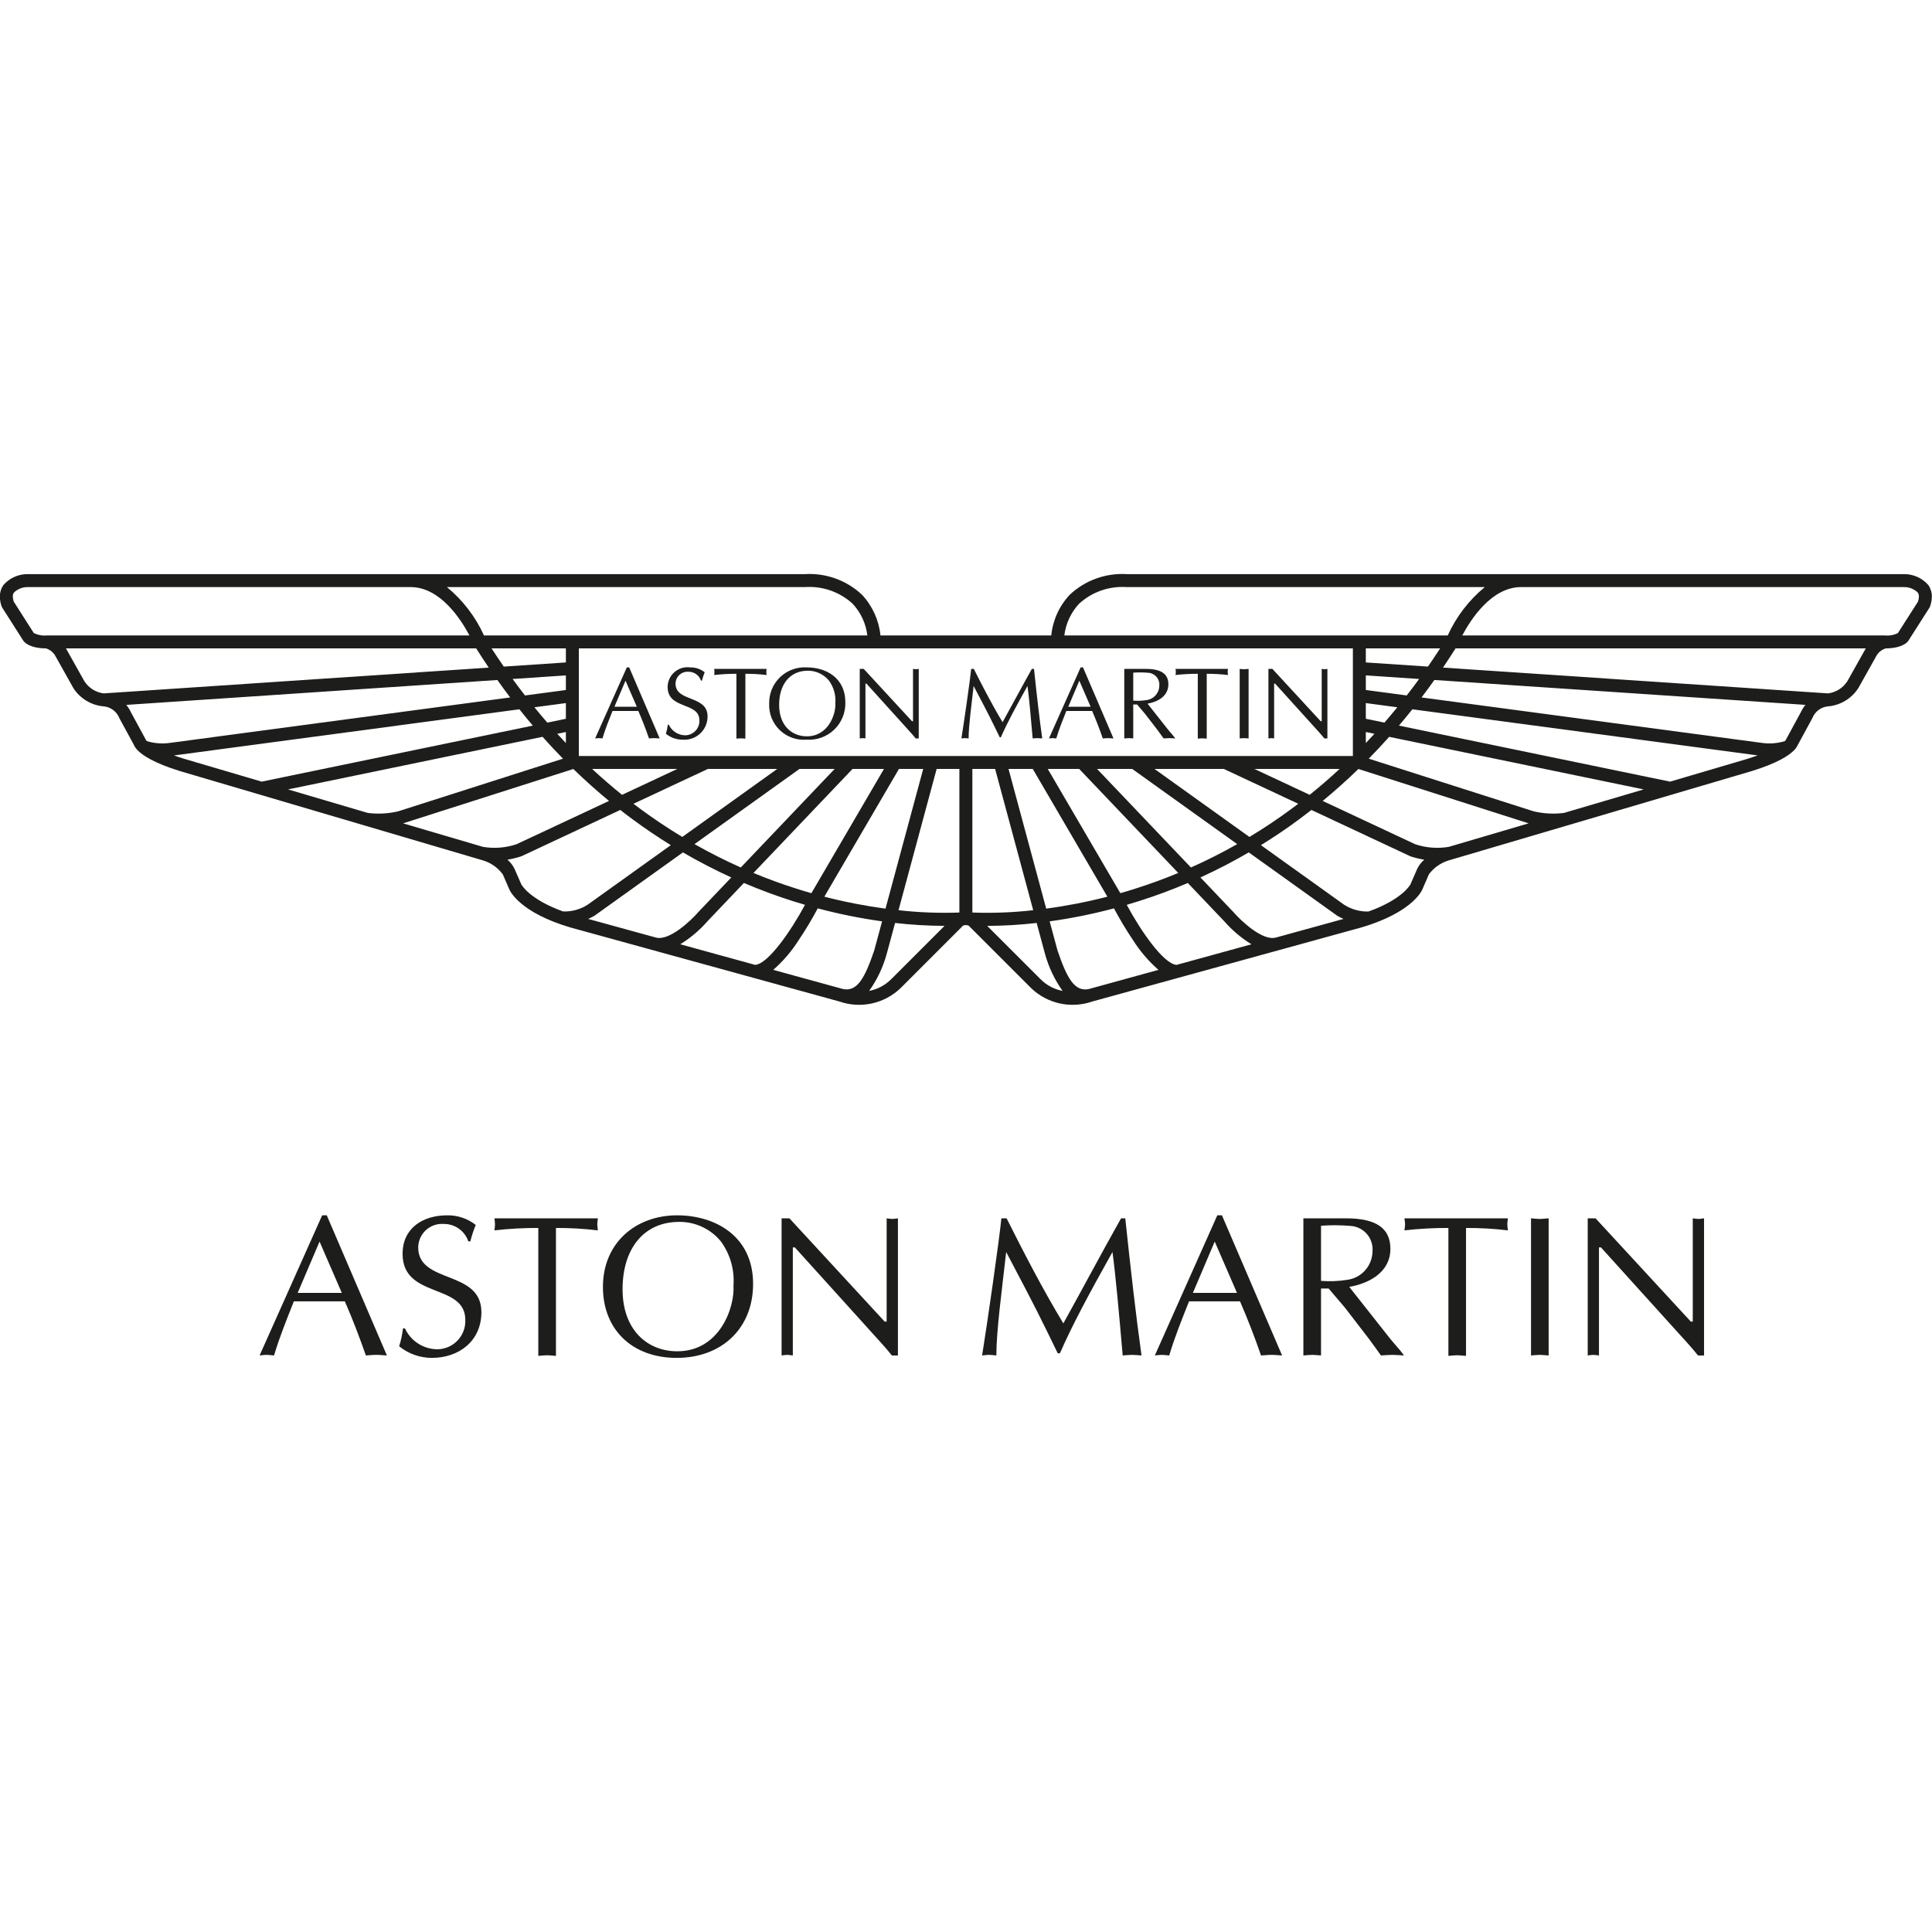 <svg width="80" height="80" viewBox="0 0 80 80" fill="none" xmlns="http://www.w3.org/2000/svg">
<g clip-path="url(#clip0_113_87)">
<path d="M16.021 56.127C15.864 56.119 15.732 56.102 15.589 56.102C15.432 56.102 15.291 56.119 15.15 56.127C14.909 55.438 14.611 54.641 14.278 53.885H12.169C11.879 54.617 11.58 55.347 11.347 56.127C11.231 56.119 11.139 56.102 11.04 56.102C10.931 56.102 10.84 56.119 10.749 56.127L13.34 50.324H13.531L16.021 56.127ZM13.232 51.411L12.326 53.536H14.154L13.232 51.411ZM16.769 55.007C16.887 55.264 17.077 55.482 17.316 55.635C17.554 55.788 17.831 55.87 18.114 55.871C18.27 55.869 18.424 55.835 18.567 55.773C18.71 55.711 18.839 55.62 18.946 55.507C19.054 55.394 19.138 55.261 19.193 55.115C19.248 54.969 19.274 54.814 19.268 54.658C19.268 53.114 16.67 53.795 16.67 51.919C16.67 50.847 17.517 50.324 18.513 50.324C18.943 50.316 19.362 50.457 19.7 50.722C19.608 50.943 19.533 51.171 19.475 51.403H19.393C19.321 51.189 19.182 51.004 18.997 50.874C18.812 50.744 18.59 50.676 18.364 50.681C18.231 50.672 18.097 50.69 17.971 50.735C17.845 50.78 17.729 50.85 17.631 50.941C17.533 51.032 17.455 51.142 17.401 51.264C17.347 51.386 17.319 51.518 17.317 51.652C17.317 53.18 19.934 52.566 19.934 54.333C19.934 55.522 19.012 56.227 17.882 56.227C17.389 56.227 16.91 56.057 16.528 55.746C16.605 55.505 16.658 55.258 16.686 55.008L16.769 55.007ZM23.021 56.144C22.889 56.137 22.773 56.119 22.656 56.119C22.532 56.119 22.408 56.137 22.29 56.144V50.847C21.683 50.844 21.076 50.878 20.473 50.947C20.481 50.864 20.497 50.78 20.497 50.697C20.497 50.614 20.481 50.54 20.473 50.448H24.756C24.749 50.54 24.732 50.614 24.732 50.697C24.732 50.78 24.749 50.864 24.756 50.947C24.18 50.878 23.601 50.845 23.021 50.847V56.144ZM24.966 53.288C24.966 51.469 26.319 50.324 28.038 50.324C29.599 50.324 31.184 51.17 31.184 53.163C31.184 55.015 29.874 56.227 28.021 56.227C26.186 56.227 24.966 55.065 24.966 53.288ZM29.849 51.403C29.64 51.147 29.376 50.942 29.077 50.803C28.777 50.663 28.451 50.592 28.121 50.596C26.66 50.596 25.779 51.703 25.779 53.387C25.779 55.073 26.809 55.954 28.046 55.954C29.799 55.954 30.429 54.143 30.372 53.23C30.42 52.578 30.235 51.93 29.849 51.403ZM37.181 56.127H36.93C36.792 55.953 36.649 55.784 36.499 55.62L32.913 51.652H32.829V56.127C32.746 56.119 32.671 56.102 32.597 56.102C32.519 56.106 32.441 56.114 32.364 56.127V50.448H32.688L36.632 54.724H36.714V50.448C36.792 50.461 36.87 50.469 36.948 50.474C37.022 50.474 37.097 50.455 37.181 50.448V56.127ZM46.595 50.448C46.812 52.499 47.044 54.542 47.268 56.127C47.119 56.119 47.003 56.102 46.879 56.102C46.746 56.102 46.613 56.119 46.488 56.127C46.346 54.459 46.181 52.665 46.065 51.843C45.102 53.562 44.388 54.89 43.889 56.037H43.799L43.341 55.097C42.809 54.002 42.229 52.922 41.664 51.843C41.482 53.462 41.257 55.107 41.257 56.127C41.15 56.119 41.057 56.102 40.967 56.102C40.858 56.102 40.767 56.119 40.667 56.127C40.883 54.791 41.381 51.32 41.465 50.448H41.681C42.345 51.768 43.142 53.33 44.031 54.799C44.82 53.379 45.583 51.934 46.421 50.448H46.595ZM53.089 56.127C52.931 56.119 52.799 56.102 52.657 56.102C52.5 56.102 52.357 56.119 52.216 56.127C51.955 55.369 51.665 54.621 51.346 53.885H49.236C48.946 54.617 48.647 55.347 48.415 56.127C48.299 56.119 48.206 56.102 48.107 56.102C48.011 56.105 47.914 56.114 47.819 56.127L50.406 50.324H50.598L53.089 56.127ZM50.299 51.411L49.395 53.536H51.221L50.299 51.411ZM53.97 50.448H55.73C57.009 50.448 57.573 50.872 57.573 51.711C57.573 52.673 56.71 53.139 55.871 53.288L57.581 55.455L57.979 55.92L58.138 56.127C57.964 56.119 57.813 56.102 57.656 56.102C57.498 56.102 57.332 56.119 57.183 56.127C56.999 55.871 56.833 55.637 56.659 55.405L55.681 54.135L55.016 53.355H54.701V56.127C54.568 56.119 54.452 56.102 54.334 56.102C54.21 56.102 54.086 56.119 53.97 56.127V50.448ZM54.701 53.039C55.058 53.066 55.417 53.052 55.772 52.997C56.062 52.962 56.331 52.822 56.526 52.603C56.721 52.385 56.83 52.103 56.833 51.81C56.843 51.681 56.828 51.551 56.787 51.428C56.747 51.305 56.682 51.192 56.597 51.094C56.512 50.997 56.409 50.917 56.292 50.86C56.176 50.803 56.05 50.77 55.921 50.763C55.515 50.728 55.107 50.725 54.701 50.755V53.039ZM60.705 56.144C60.572 56.137 60.456 56.119 60.339 56.119C60.214 56.119 60.09 56.137 59.975 56.144V50.847C59.367 50.844 58.759 50.878 58.155 50.947C58.163 50.864 58.181 50.78 58.181 50.697C58.181 50.614 58.163 50.54 58.155 50.448H62.439C62.43 50.54 62.415 50.614 62.415 50.697C62.419 50.781 62.427 50.864 62.439 50.947C61.864 50.878 61.284 50.845 60.705 50.847V56.144ZM63.396 50.448C63.511 50.455 63.636 50.474 63.76 50.474C63.876 50.474 63.992 50.455 64.126 50.448V56.127C63.992 56.119 63.876 56.102 63.76 56.102C63.636 56.102 63.51 56.119 63.396 56.127V50.448ZM70.561 56.127H70.311C70.173 55.953 70.029 55.784 69.88 55.62L66.292 51.652H66.21V56.127C66.126 56.119 66.053 56.102 65.978 56.102C65.9 56.106 65.822 56.114 65.744 56.127V50.448H66.069L70.013 54.724H70.094V50.448C70.172 50.461 70.25 50.469 70.328 50.474C70.404 50.474 70.477 50.455 70.561 50.448V56.127Z" fill="#1D1D1B"/>
<path d="M79.853 24.232C79.732 24.091 79.582 23.977 79.414 23.898C79.245 23.819 79.062 23.776 78.876 23.773H46.658C46.227 23.747 45.795 23.809 45.389 23.956C44.983 24.102 44.611 24.331 44.296 24.627C43.862 25.089 43.593 25.682 43.531 26.313H36.458C36.395 25.682 36.126 25.089 35.693 24.627C35.378 24.331 35.006 24.102 34.6 23.956C34.193 23.809 33.761 23.747 33.33 23.773H1.113C0.927 23.776 0.743 23.819 0.575 23.898C0.406 23.977 0.256 24.091 0.135 24.232C0.041 24.372 -0.008 24.536 -0.006 24.705C-0.004 24.844 0.021 24.982 0.069 25.113C0.076 25.132 0.085 25.151 0.097 25.168L0.963 26.527C1.014 26.603 1.224 26.84 1.902 26.849C2.058 26.895 2.191 26.996 2.277 27.135L3.036 28.488L3.044 28.502C3.181 28.712 3.364 28.888 3.579 29.017C3.793 29.147 4.035 29.226 4.284 29.249H4.296C4.436 29.262 4.569 29.313 4.682 29.397C4.795 29.48 4.883 29.593 4.937 29.723L4.948 29.747L5.55 30.855C5.569 30.9 5.594 30.942 5.624 30.98C5.643 31.007 5.664 31.032 5.687 31.055C5.895 31.275 6.368 31.593 7.448 31.928L10.744 32.899L10.747 32.9L20.008 35.63C20.333 35.73 20.616 35.931 20.819 36.204L21.096 36.841C21.141 36.941 21.582 37.806 23.625 38.406L27.018 39.34L34.758 41.47C35.19 41.62 35.655 41.648 36.101 41.551C36.548 41.453 36.959 41.234 37.289 40.918L39.834 38.373C39.846 38.36 39.858 38.346 39.868 38.331L39.858 38.345C39.878 38.328 39.903 38.316 39.93 38.312L39.994 38.307L40.058 38.312C40.084 38.316 40.109 38.328 40.13 38.346L40.119 38.331C40.13 38.346 40.142 38.36 40.154 38.373L42.699 40.918C43.029 41.235 43.44 41.453 43.886 41.551C44.333 41.648 44.798 41.62 45.23 41.47L52.969 39.34L52.97 39.34L56.358 38.407C56.529 38.357 56.699 38.302 56.868 38.241C58.48 37.658 58.85 36.932 58.89 36.845L59.168 36.203C59.371 35.931 59.655 35.73 59.979 35.63L69.241 32.9L69.243 32.899L72.535 31.929C73.617 31.593 74.091 31.277 74.3 31.055C74.323 31.033 74.345 31.007 74.363 30.98C74.393 30.942 74.418 30.9 74.438 30.855L75.04 29.747C75.043 29.74 75.048 29.73 75.051 29.723C75.105 29.593 75.193 29.48 75.306 29.397C75.418 29.314 75.552 29.263 75.691 29.249H75.698L75.703 29.249C75.953 29.226 76.194 29.147 76.409 29.017C76.624 28.888 76.806 28.712 76.943 28.502C76.946 28.497 76.949 28.493 76.952 28.488L77.711 27.135C77.796 26.996 77.93 26.895 78.086 26.849C78.763 26.84 78.974 26.603 79.023 26.53L79.891 25.168C79.903 25.151 79.912 25.132 79.918 25.113C79.966 24.982 79.992 24.844 79.994 24.705C79.997 24.536 79.947 24.371 79.853 24.232H79.853ZM44.684 24.997C44.95 24.755 45.261 24.569 45.601 24.451C45.94 24.333 46.3 24.285 46.658 24.31H61.482C60.824 24.851 60.3 25.536 59.948 26.312H44.072C44.132 25.82 44.346 25.36 44.684 24.997ZM56.556 29.763V29.113L57.86 29.287C57.684 29.502 57.506 29.714 57.326 29.922L56.556 29.763ZM56.913 30.385C56.796 30.514 56.677 30.642 56.556 30.768V30.311L56.913 30.385ZM56.556 28.572V27.967L58.763 28.115C58.594 28.346 58.423 28.574 58.249 28.797L56.556 28.571V28.572ZM56.556 27.43V26.849H59.633C59.467 27.104 59.299 27.355 59.128 27.602L56.556 27.43ZM33.33 24.31C33.688 24.285 34.048 24.333 34.388 24.451C34.727 24.569 35.039 24.755 35.304 24.997C35.642 25.36 35.856 25.821 35.916 26.313H20.04C19.689 25.537 19.164 24.852 18.506 24.31L33.33 24.31ZM22.663 29.922C22.482 29.714 22.304 29.503 22.129 29.287L23.432 29.113V29.763L22.663 29.922ZM23.432 30.311V30.768C23.312 30.642 23.193 30.514 23.075 30.385L23.432 30.311ZM21.739 28.798C21.565 28.574 21.394 28.347 21.226 28.115L23.432 27.967V28.572L21.739 28.798ZM20.86 27.602C20.689 27.355 20.521 27.104 20.355 26.849H23.432V27.43L20.86 27.602ZM1.938 26.312C1.753 26.331 1.567 26.296 1.4 26.214C1.305 26.064 0.685 25.093 0.569 24.912C0.546 24.845 0.533 24.776 0.53 24.705C0.528 24.646 0.544 24.587 0.576 24.537C0.725 24.393 0.922 24.312 1.129 24.31H17.004C18.228 24.31 19.087 25.646 19.439 26.313L1.938 26.312ZM4.292 28.712C4.132 28.692 3.978 28.636 3.841 28.551C3.704 28.465 3.588 28.351 3.499 28.216L2.741 26.866L2.737 26.859L2.731 26.849H19.718C19.888 27.119 20.062 27.384 20.238 27.644L4.292 28.712ZM6.081 30.688C6.066 30.672 6.053 30.656 6.041 30.638L6.047 30.654C6.042 30.64 6.037 30.627 6.03 30.614L5.425 29.5C5.372 29.388 5.307 29.284 5.23 29.188L20.595 28.157C20.769 28.402 20.945 28.643 21.125 28.88C16.474 29.501 7.058 30.759 7.047 30.76C6.724 30.808 6.393 30.783 6.08 30.688H6.081ZM7.604 31.414C7.458 31.369 7.325 31.324 7.204 31.281L21.507 29.37C21.689 29.599 21.874 29.825 22.062 30.046L10.835 32.366L7.604 31.414ZM15.226 33.661L11.927 32.688L22.466 30.51C22.742 30.82 23.024 31.122 23.312 31.415L16.487 33.595C16.074 33.693 15.647 33.715 15.226 33.661ZM19.996 35.066L16.691 34.093L23.74 31.842C24.218 32.306 24.711 32.747 25.218 33.165L21.387 34.958C20.939 35.108 20.462 35.145 19.996 35.066ZM33.598 36.985C33.387 36.924 33.173 36.86 32.957 36.791C32.361 36.602 31.775 36.387 31.199 36.148L35.301 31.841H36.603L33.598 36.985ZM37.223 31.841H38.228L36.667 37.625C35.814 37.51 34.968 37.345 34.134 37.13L37.223 31.841ZM30.674 35.921C30.021 35.629 29.382 35.307 28.758 34.953L33.104 31.841H34.56L30.674 35.921ZM28.252 34.656C27.651 34.294 27.067 33.903 26.498 33.483C26.408 33.417 26.32 33.35 26.231 33.282L29.31 31.841H32.183L28.252 34.656ZM25.758 32.912C25.335 32.571 24.922 32.214 24.519 31.841H28.045L25.758 32.912ZM23.319 37.742C21.919 37.239 21.596 36.638 21.586 36.62L21.311 35.989C21.241 35.839 21.139 35.706 21.013 35.598C21.201 35.566 21.387 35.521 21.57 35.463C21.58 35.46 21.589 35.456 21.599 35.452L25.685 33.538C25.852 33.67 26.022 33.799 26.193 33.925C26.708 34.305 27.236 34.662 27.777 34.996L24.331 37.464C24.029 37.656 23.677 37.754 23.319 37.742ZM27.16 38.822L24.356 38.051C24.473 37.998 24.561 37.95 24.603 37.926C24.612 37.921 24.62 37.916 24.628 37.91L28.279 35.296C28.93 35.675 29.598 36.021 30.282 36.333L28.903 37.78L28.895 37.79C28.621 38.106 27.715 38.975 27.16 38.822ZM31.27 39.954L28.169 39.1C28.59 38.84 28.97 38.519 29.296 38.146C29.298 38.144 29.939 37.471 30.804 36.562C31.463 36.843 32.134 37.092 32.819 37.31C32.992 37.365 33.164 37.417 33.333 37.466C32.746 38.559 31.811 39.909 31.27 39.954ZM34.9 40.952L32.018 40.16C32.428 39.801 32.784 39.385 33.075 38.924C33.36 38.501 33.622 38.063 33.861 37.613C34.737 37.847 35.627 38.026 36.525 38.151L36.2 39.356C35.805 40.512 35.494 41.077 34.9 40.952ZM36.91 40.539C36.66 40.792 36.339 40.964 35.989 41.032C36.315 40.574 36.559 40.063 36.71 39.522C36.712 39.516 36.714 39.511 36.715 39.505L37.063 38.218C37.742 38.295 38.426 38.336 39.111 38.338L36.91 40.539ZM39.726 37.786C38.885 37.816 38.042 37.784 37.206 37.689L38.784 31.841H39.726V37.786ZM23.968 31.304V26.849H56.02V31.305L23.968 31.304ZM43.386 31.841H44.688L48.789 36.147C48.214 36.386 47.628 36.6 47.031 36.791C46.815 36.86 46.602 36.924 46.391 36.984L43.386 31.841ZM45.854 37.13C45.02 37.345 44.175 37.51 43.321 37.624L41.761 31.841H42.765L45.854 37.13ZM45.428 31.841H46.884L51.23 34.953C50.607 35.307 49.968 35.63 49.314 35.921L45.428 31.841ZM47.806 31.841H50.678L53.758 33.282C53.669 33.35 53.58 33.417 53.49 33.483C52.923 33.903 52.338 34.294 51.736 34.656L47.806 31.841ZM51.943 31.841H55.47C55.067 32.214 54.654 32.571 54.231 32.912L51.943 31.841ZM40.263 37.786V31.841H41.206L42.783 37.69C41.947 37.784 41.105 37.817 40.263 37.786ZM43.079 40.539L40.878 38.339C41.563 38.336 42.246 38.296 42.926 38.218L43.273 39.505C43.275 39.511 43.277 39.517 43.278 39.522C43.43 40.063 43.674 40.574 43.999 41.032C43.65 40.965 43.329 40.793 43.079 40.539ZM45.089 40.953C44.495 41.078 44.184 40.513 43.789 39.356L43.464 38.151C44.362 38.027 45.251 37.847 46.127 37.614C46.367 38.064 46.629 38.501 46.913 38.925C47.205 39.385 47.56 39.801 47.97 40.16L45.089 40.953ZM48.718 39.954C48.178 39.909 47.243 38.56 46.656 37.467C46.825 37.417 46.996 37.365 47.17 37.31C47.855 37.093 48.526 36.844 49.185 36.563L50.693 38.147C51.019 38.519 51.398 38.841 51.82 39.101L48.718 39.954H48.718ZM52.828 38.823C52.274 38.975 51.368 38.107 51.094 37.79L51.086 37.78L49.707 36.333C50.39 36.022 51.058 35.676 51.709 35.296L55.36 37.91C55.368 37.916 55.377 37.922 55.386 37.927C55.427 37.95 55.516 37.998 55.632 38.051L52.828 38.823ZM58.678 35.989L58.403 36.621C58.393 36.639 58.069 37.24 56.667 37.744C56.31 37.753 55.959 37.655 55.658 37.464L52.212 34.996C52.753 34.663 53.281 34.306 53.796 33.925C53.967 33.799 54.136 33.67 54.304 33.539L58.39 35.452C58.4 35.456 58.41 35.46 58.419 35.464C58.602 35.522 58.788 35.567 58.976 35.599C58.85 35.706 58.748 35.839 58.678 35.989ZM59.992 35.066C59.527 35.145 59.05 35.108 58.603 34.959L54.77 33.165C55.277 32.747 55.77 32.306 56.249 31.842L63.297 34.093L59.992 35.066ZM64.762 33.661C64.342 33.715 63.915 33.692 63.502 33.594L56.677 31.415C56.965 31.122 57.247 30.821 57.523 30.511L68.062 32.688L64.762 33.661ZM72.381 31.415C72.383 31.415 71.001 31.822 69.155 32.366L57.927 30.046C58.115 29.825 58.3 29.599 58.483 29.37L72.784 31.28C72.65 31.328 72.516 31.373 72.381 31.415ZM74.564 29.5L73.959 30.614C73.952 30.627 73.947 30.64 73.942 30.654L73.948 30.638C73.936 30.656 73.923 30.672 73.908 30.688C73.595 30.783 73.265 30.808 72.941 30.76L58.863 28.88C59.043 28.643 59.22 28.402 59.394 28.157L74.758 29.187C74.681 29.283 74.616 29.388 74.564 29.5ZM77.251 26.859L77.248 26.866L76.49 28.216C76.401 28.351 76.284 28.465 76.148 28.55C76.011 28.636 75.857 28.691 75.697 28.712L59.751 27.644C59.927 27.383 60.101 27.118 60.271 26.849H77.258L77.251 26.859ZM79.42 24.912L78.588 26.214C78.422 26.297 78.235 26.331 78.05 26.312H60.55C60.903 25.646 61.761 24.31 62.985 24.31H78.86C79.066 24.312 79.264 24.393 79.412 24.537C79.444 24.587 79.46 24.646 79.458 24.705C79.456 24.776 79.443 24.845 79.42 24.912Z" fill="#1D1D1B"/>
<path d="M27.316 30.577C27.235 30.573 27.168 30.565 27.096 30.565C27.017 30.565 26.945 30.573 26.874 30.577C26.741 30.193 26.594 29.814 26.432 29.44H25.363C25.215 29.811 25.064 30.182 24.946 30.577C24.887 30.573 24.84 30.565 24.79 30.565C24.735 30.565 24.689 30.573 24.643 30.577L25.956 27.635H26.053L27.316 30.577ZM25.901 28.186L25.443 29.264H26.369L25.901 28.186ZM27.694 30.009C27.755 30.14 27.851 30.25 27.972 30.327C28.093 30.405 28.233 30.446 28.377 30.447C28.456 30.445 28.534 30.429 28.606 30.397C28.678 30.365 28.744 30.32 28.798 30.262C28.853 30.205 28.895 30.137 28.923 30.064C28.951 29.99 28.964 29.911 28.961 29.832C28.961 29.049 27.645 29.395 27.645 28.443C27.646 28.327 27.672 28.212 27.721 28.106C27.77 28 27.841 27.905 27.93 27.829C28.018 27.753 28.121 27.696 28.233 27.662C28.345 27.629 28.463 27.62 28.578 27.635C28.796 27.631 29.009 27.702 29.18 27.837C29.134 27.949 29.096 28.064 29.067 28.182H29.025C28.988 28.073 28.918 27.979 28.824 27.913C28.73 27.847 28.618 27.813 28.503 27.815C28.435 27.811 28.367 27.82 28.304 27.843C28.24 27.866 28.181 27.901 28.132 27.947C28.082 27.993 28.042 28.049 28.015 28.111C27.988 28.173 27.973 28.24 27.973 28.308C27.973 29.083 29.299 28.771 29.299 29.668C29.299 29.801 29.272 29.932 29.219 30.055C29.166 30.177 29.088 30.286 28.99 30.377C28.892 30.467 28.777 30.536 28.651 30.579C28.525 30.622 28.392 30.639 28.259 30.628C28.009 30.628 27.766 30.541 27.573 30.383C27.611 30.262 27.638 30.136 27.653 30.009H27.694ZM30.864 30.585C30.798 30.582 30.738 30.573 30.679 30.573C30.616 30.573 30.553 30.582 30.493 30.585V27.9C30.186 27.899 29.878 27.916 29.573 27.951C29.577 27.909 29.584 27.866 29.584 27.824C29.584 27.782 29.576 27.744 29.573 27.698H31.743C31.74 27.744 31.732 27.782 31.732 27.824C31.732 27.866 31.74 27.909 31.744 27.951C31.452 27.916 31.159 27.899 30.865 27.9L30.864 30.585ZM31.85 29.137C31.845 28.934 31.882 28.732 31.959 28.544C32.037 28.355 32.152 28.185 32.298 28.044C32.445 27.902 32.619 27.793 32.81 27.723C33.001 27.652 33.205 27.623 33.408 27.635C34.199 27.635 35.003 28.064 35.003 29.075C35.011 29.285 34.974 29.495 34.895 29.69C34.817 29.886 34.698 30.062 34.547 30.209C34.396 30.355 34.215 30.468 34.017 30.54C33.82 30.612 33.609 30.642 33.399 30.628C33.196 30.644 32.992 30.618 32.801 30.549C32.609 30.481 32.435 30.373 32.288 30.232C32.142 30.091 32.027 29.921 31.951 29.732C31.876 29.543 31.841 29.341 31.85 29.137ZM34.325 28.182C34.219 28.053 34.086 27.949 33.934 27.878C33.782 27.807 33.617 27.771 33.45 27.773C32.709 27.773 32.262 28.334 32.262 29.188C32.262 30.042 32.785 30.489 33.411 30.489C34.3 30.489 34.62 29.571 34.591 29.108C34.615 28.778 34.52 28.449 34.325 28.182ZM38.043 30.577H37.916C37.87 30.519 37.785 30.417 37.697 30.32L35.879 28.308H35.836V30.577C35.794 30.573 35.756 30.565 35.719 30.565C35.679 30.567 35.64 30.571 35.6 30.577V27.698H35.765L37.765 29.865H37.806V27.698C37.846 27.704 37.885 27.709 37.925 27.711C37.962 27.711 38 27.702 38.043 27.698V30.577ZM42.816 27.698C42.925 28.738 43.043 29.773 43.156 30.577C43.081 30.573 43.022 30.565 42.959 30.565C42.892 30.565 42.824 30.573 42.761 30.577C42.689 29.731 42.605 28.822 42.546 28.405C42.058 29.277 41.696 29.95 41.443 30.531H41.398L41.166 30.055C40.896 29.499 40.601 28.953 40.316 28.405C40.223 29.226 40.108 30.06 40.108 30.577C40.055 30.573 40.008 30.565 39.962 30.565C39.907 30.565 39.861 30.573 39.81 30.577C39.919 29.9 40.172 28.14 40.215 27.698H40.324C40.66 28.367 41.065 29.159 41.515 29.904C41.915 29.184 42.303 28.451 42.727 27.698H42.816ZM46.107 30.577C46.028 30.573 45.96 30.565 45.888 30.565C45.809 30.565 45.737 30.573 45.665 30.577C45.532 30.193 45.385 29.814 45.224 29.44H44.154C44.007 29.811 43.855 30.182 43.738 30.577C43.679 30.573 43.632 30.565 43.582 30.565C43.527 30.565 43.481 30.573 43.435 30.577L44.748 27.635H44.845L46.107 30.577ZM44.693 28.186L44.235 29.264H45.16L44.693 28.186ZM46.554 27.698H47.447C48.095 27.698 48.38 27.913 48.38 28.338C48.38 28.826 47.943 29.062 47.518 29.137L48.385 30.236L48.586 30.472L48.667 30.577C48.579 30.573 48.502 30.565 48.423 30.565C48.343 30.565 48.259 30.573 48.183 30.577C48.09 30.447 48.005 30.328 47.917 30.211L47.421 29.567L47.084 29.171H46.925V30.577C46.857 30.573 46.798 30.565 46.738 30.565C46.676 30.565 46.613 30.573 46.554 30.577V27.698ZM46.925 29.011C47.106 29.026 47.288 29.018 47.468 28.99C47.615 28.973 47.752 28.901 47.85 28.791C47.949 28.68 48.005 28.537 48.005 28.388C48.011 28.323 48.003 28.257 47.982 28.195C47.962 28.132 47.929 28.075 47.886 28.025C47.843 27.976 47.79 27.936 47.731 27.907C47.672 27.878 47.608 27.861 47.543 27.858C47.337 27.84 47.131 27.838 46.925 27.853V29.011ZM49.968 30.585C49.901 30.582 49.842 30.573 49.783 30.573C49.719 30.573 49.657 30.582 49.598 30.585V27.9C49.29 27.899 48.982 27.916 48.676 27.951C48.68 27.909 48.689 27.866 48.689 27.824C48.689 27.782 48.68 27.744 48.676 27.698H50.848C50.843 27.744 50.835 27.782 50.835 27.824C50.837 27.867 50.841 27.909 50.848 27.951C50.556 27.916 50.262 27.899 49.968 27.9V30.585ZM51.333 27.698C51.391 27.702 51.455 27.711 51.518 27.711C51.576 27.711 51.635 27.702 51.702 27.698V30.577C51.635 30.573 51.576 30.565 51.518 30.565C51.455 30.565 51.391 30.573 51.333 30.577V27.698ZM54.965 30.577H54.838C54.793 30.519 54.708 30.417 54.62 30.32L52.801 28.308H52.759V30.577C52.718 30.573 52.679 30.565 52.641 30.565C52.602 30.567 52.562 30.571 52.523 30.577V27.698H52.688L54.687 29.865H54.729V27.698C54.768 27.704 54.807 27.709 54.847 27.711C54.886 27.711 54.922 27.702 54.965 27.698L54.965 30.577Z" fill="#1D1D1B"/>
</g>
<defs>
<clipPath id="clip0_113_87">
<rect width="80" height="80" fill="white" transform="translate(-0.006)"/>
</clipPath>
</defs>
</svg>
